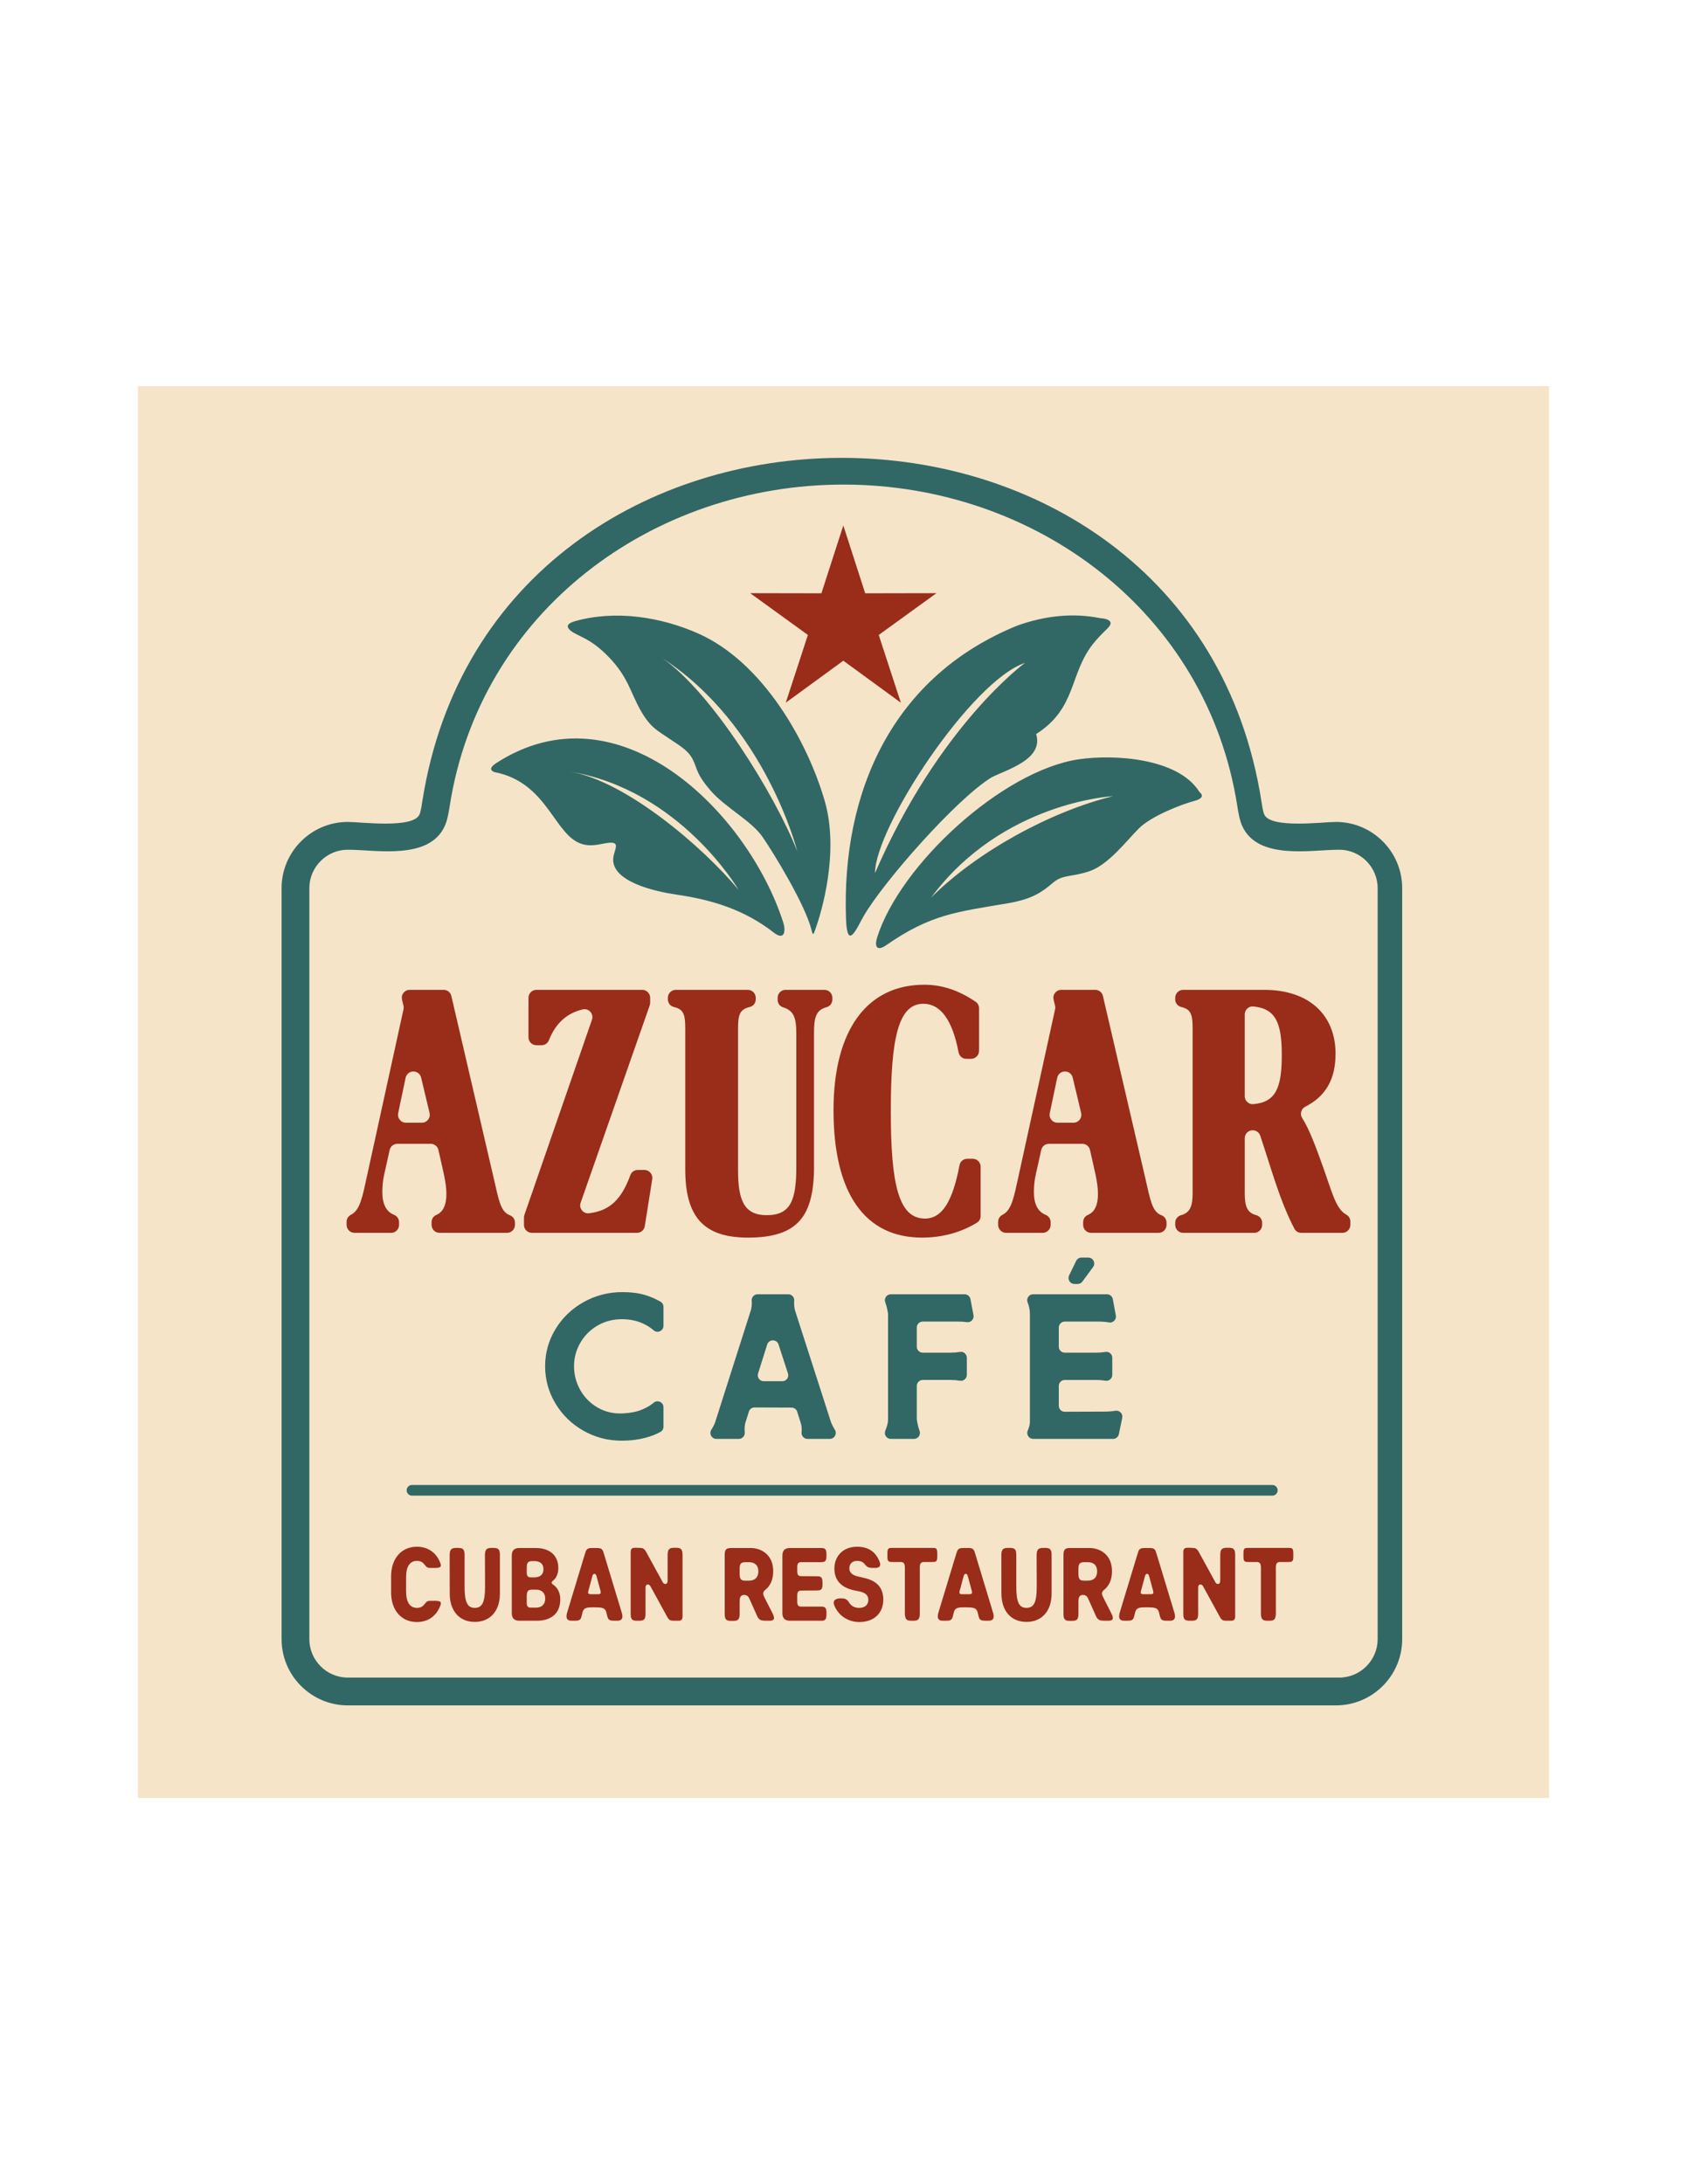 <?xml version="1.0" encoding="UTF-8"?>
<!DOCTYPE svg PUBLIC "-//W3C//DTD SVG 1.0//EN" "http://www.w3.org/TR/2001/REC-SVG-20010904/DTD/svg10.dtd">
<!-- Creator: CorelDRAW (OEM Version) -->
<svg xmlns="http://www.w3.org/2000/svg" xml:space="preserve" width="215.9mm" height="279.4mm" version="1.0" style="shape-rendering:geometricPrecision; text-rendering:geometricPrecision; image-rendering:optimizeQuality; fill-rule:evenodd; clip-rule:evenodd"
viewBox="0 0 21590 27940"
 xmlns:xlink="http://www.w3.org/1999/xlink"
 xmlns:xodm="http://www.corel.com/coreldraw/odm/2003">
 <defs>
  <style type="text/css">
   <![CDATA[
    .fil2 {fill:#316865}
    .fil1 {fill:#992D1A}
    .fil0 {fill:#F6E4C9}
    .fil4 {fill:#316865;fill-rule:nonzero}
    .fil3 {fill:#992D1A;fill-rule:nonzero}
   ]]>
  </style>
 </defs>
 <g id="Layer_x0020_1">
  <polygon class="fil0" points="1765.02,4940.02 19824.98,4940.02 19824.98,22999.98 1765.02,22999.98 "/>
  <polygon class="fil1" points="10792.56,6721.59 11072.7,7589.46 11984.67,7587.7 11245.84,8122.3 11529.3,8989.11 10792.56,8451.65 10055.82,8989.11 10339.27,8122.3 9600.45,7587.7 10512.42,7589.46 "/>
  <path class="fil2" d="M11225.57 11991.12c293.51,-930.24 1603.23,-2133.53 2580.39,-2278.31 444.08,-65.79 1273.46,-19.65 1544.99,418.96 0,0 100.37,69.85 -65.47,113.49 -165.84,43.64 -552.17,193.71 -711.49,353.02 -159.27,159.28 -391.86,468.63 -637.43,548.29 -245.6,79.66 -331.65,35.81 -464.4,148.66 -132.78,112.86 -258.9,205.78 -570.86,258.87 -662.41,112.75 -987.53,139.98 -1560.94,537.53 -121.21,83.92 -150.42,12.49 -114.79,-100.51zm690.53 -509.13c584.48,-584.44 1525.87,-1100.38 2327.87,-1297.48 0,0 -1417.43,70.87 -2327.87,1297.48zm-1088.85 275.31c-59.69,-1623.48 590.94,-3107.97 2198.79,-3757.4 344.77,-122.03 703.97,-163.51 1054.95,-92.29 0,0 219.99,7.34 91.65,132.01 -63.57,61.74 -126.22,124.39 -182.21,194.63 -308.82,387.53 -208.14,823.67 -730.04,1155.77 97.19,321.63 -359.66,448.35 -568.68,552.91 -451.27,274.71 -1392.06,1344.93 -1639.92,1777.93 -88.37,154.34 -209.37,449.58 -224.54,36.44zm370.87 -588.72c1.06,-588.32 1235.11,-2460.55 1918.73,-2688.41 0,0 -1098.48,797.49 -1918.73,2688.41zm-760.52 710.96c72.78,-202.96 307.73,-976 116.77,-1634.77 -220.73,-761.58 -792.12,-1775.08 -1618.86,-2141.12 -481.82,-213.32 -1057.8,-302.36 -1572.93,-158.71 -73.16,20.39 -138.46,55.07 -62.48,120.19 88.13,75.56 249.74,88.16 493.19,342.12 243.49,253.93 272.55,441.75 399.62,670.46 127.08,228.74 223.07,268.25 358.64,361.45 135.54,93.17 251.32,152.47 313.44,273.9 62.13,121.42 37.93,178.68 228.39,399.03 190.46,220.34 522.64,385.83 666.82,595.56 137.3,199.67 547.9,866.77 627.87,1197.01 17.18,70.83 23.57,47.34 49.53,-25.12zm-1961.3 -3460.12c631.44,433.43 1444.91,1751.72 1726.99,2469.55 0,0 -404.6,-1611.56 -1726.99,-2469.55zm1425.29 3509.33c-375.67,-292.31 -788.63,-419.31 -1250.45,-485.92 -245.36,-35.38 -854.18,-163.19 -800.63,-484.75 19.05,-101.92 88.58,-193.14 -64.49,-176.77 -89.43,9.59 -200.41,52.88 -327.84,18.27 -367.63,-99.73 -438.75,-790.12 -1131.95,-923.33 -75.71,-31.01 -32.99,-75.42 20.49,-112.18 1571.59,-1021.68 3220.48,625.05 3675.63,2030.77 36.72,113.52 20.71,244.05 -120.76,133.91zm-2610.2 -2058.71c713.64,117.16 1700.18,959.07 2160.69,1512.68 0,0 -746.97,-1279.03 -2160.69,-1512.68z"/>
  <path class="fil2" d="M4450.59 10869.63c360.36,0 1042.92,137.97 1242.17,-304.59 30.9,-68.65 47.94,-160.69 62.4,-253.57 386.68,-2482.93 2587.63,-4112.76 5039.82,-4112.76 2452.23,0 4653.14,1629.83 5039.86,4112.76 14.46,92.88 31.5,184.92 62.4,253.57 199.25,442.56 881.77,304.59 1242.17,304.59 270.33,0 491.52,221.19 491.52,491.53l0 9606.73c0,270.37 -221.19,491.53 -491.52,491.53l-6344.43 0 -6344.39 0c-270.33,0 -491.52,-221.16 -491.52,-491.53l0 -9606.73c0,-270.34 221.19,-491.53 491.52,-491.53zm12647.33 -355.6c-170.92,0 -835.27,88.55 -917.89,-94.97 -17.57,-39.05 -28.61,-119.45 -35.31,-162.31 -913.63,-5866.55 -9827.3,-5866.55 -10740.92,0 -6.67,42.86 -17.71,123.26 -35.32,162.31 -82.58,183.52 -746.97,94.97 -917.89,94.97 -466.62,0 -847.12,380.51 -847.12,847.13l0 9606.73c0,466.62 380.5,847.13 847.12,847.13l12647.33 0c466.62,0 847.13,-380.51 847.13,-847.13l0 -9606.73c0,-466.62 -380.51,-847.13 -847.13,-847.13z"/>
  <path class="fil2" d="M5272.18 18995.57l11011.01 0c37.53,0 68.22,30.69 68.22,68.23l0 0c0,37.53 -30.69,68.22 -68.22,68.22l-11011.01 0c-37.54,0 -68.23,-30.69 -68.23,-68.22l0 0c0,-37.54 30.69,-68.23 68.23,-68.23z"/>
  <path class="fil3" d="M16127.39 14525.38c0.18,0.53 0.42,1.1 0.6,1.66 137.37,405.84 244.79,819.61 436.28,1188.65 17.92,34.54 51.3,54.82 90.21,54.82l525.49 0c55.95,0 101.6,-45.65 101.6,-101.6l0 -42.97c0,-38.03 -19.29,-70.69 -52.63,-89.04 -131.3,-72.21 -179.49,-278.41 -289.35,-588.11 -101.6,-286.53 -184.64,-504.65 -274.46,-647.6 -15.73,-25.05 -19.79,-52.56 -11.92,-81.07 7.86,-28.54 25.47,-50.09 51.82,-63.5 261.8,-133.31 387.03,-351.15 387.03,-677.4 0,-495.65 -337.85,-817.39 -914.64,-817.39l-1035.51 0c-55.95,0 -101.6,45.65 -101.6,101.6l0 19.62c0,47.9 32.13,88.26 78.81,99.02 128.76,29.6 143.68,105.91 143.68,279.75l0 2104.32c0,167.71 -34.78,246.77 -148.02,278.2 -44.66,12.35 -74.47,51.58 -74.47,97.9l0 26.67c0,55.95 45.65,101.6 101.6,101.6l909.18 0c55.95,0 101.6,-45.65 101.6,-101.6l0 -26.32c0,-46.53 -30.13,-85.86 -75.04,-98.03 -115.39,-31.26 -147.43,-110.32 -147.43,-278.42l0 -706.26c0,-49.81 35.03,-91.51 84.11,-100.08 49.03,-8.57 96.16,18.73 113.06,65.58zm-85.41 -1650.82c286.39,28.78 362.02,212.93 362.02,622.05 0,414.69 -74.18,601.98 -363.25,627.38 -29.42,2.61 -55.74,-6.31 -77.54,-26.25 -21.8,-19.96 -32.99,-45.4 -32.99,-74.96l0 -1047.12c0,-29.77 11.36,-55.38 33.45,-75.35 22.08,-19.97 48.72,-28.72 78.31,-25.75zm-2607.34 1364.72l95.25 -452.4c9.91,-47.06 49.95,-80.01 98.04,-80.65 48.08,-0.67 89.04,31.22 100.18,77.97l108.1 452.4c7.47,31.29 0.88,61.31 -19.05,86.57 -19.94,25.22 -47.59,38.66 -79.77,38.66l-203.34 0c-31.68,0 -58.95,-13.01 -78.92,-37.6 -19.93,-24.59 -27.05,-53.94 -20.49,-84.95zm-558.7 1531.23l468.35 0c55.99,0 101.6,-45.65 101.6,-101.6l0 -34.29c0,-42.3 -24.37,-78.42 -63.6,-94.23 -98.82,-39.82 -150.64,-135.36 -150.64,-291.64 0,-78.24 8.26,-147.81 20.6,-208.67l72.99 -329.1c10.44,-47.03 51.01,-79.59 99.2,-79.59l426.26 0c48.12,0 88.62,32.42 99.14,79.38l72.84 324.94c16.48,82.62 28.83,160.87 28.83,239.15 0,139.59 -41.88,229.13 -127.99,266.1 -38.14,16.37 -61.49,51.82 -61.49,93.34l0 34.61c0,55.95 45.61,101.6 101.6,101.6l863.85 0c55.95,0 101.6,-45.65 101.6,-101.6l0 -28.75c0,-43.32 -25.72,-80.22 -66.33,-95.25 -120.61,-44.66 -142.8,-204.36 -205.6,-474.42l-542 -2330.09c-10.87,-46.57 -51.16,-78.57 -98.99,-78.57l-433.53 0c-32.14,0 -59.76,13.37 -79.69,38.56 -19.94,25.23 -26.6,55.21 -19.19,86.47l18.62 78.53c3.67,15.52 3.78,29.56 0.35,45.15l-464.71 2120.83c-61.21,281.2 -90.95,449.47 -207.5,507.75 -35.28,17.64 -56.17,51.44 -56.17,90.84l0 38.95c0,55.95 45.65,101.6 101.6,101.6zm-596.15 -865.22c-87.04,457.52 -220.67,682.59 -442.53,682.59 -337.85,0 -436.74,-439.1 -436.74,-1373.9 0,-930.41 94.76,-1373.89 416.14,-1373.89 220.63,0 372.18,207.26 451.2,621.77 9.21,48.37 50.55,82.59 99.8,82.59l60.12 0c55.98,0 101.6,-45.65 101.6,-101.6l0 -545.29c0,-34.86 -15.99,-64.84 -44.91,-84.31 -214.84,-144.43 -424.32,-216.65 -655.46,-216.65 -729.23,0 -1161.84,573.9 -1161.84,1604.33 0,1069.55 403.79,1630.43 1133.01,1630.43 259.01,0 500.38,-66.88 701.4,-190.35 30.97,-19.02 48.43,-50.24 48.43,-86.58l0 -630.16c0,-55.95 -45.65,-101.6 -101.6,-101.6l-68.82 0c-49.29,0 -90.63,34.22 -99.8,82.62zm-3732.5 -2141.86l0 19.62c0,47.9 32.14,88.26 78.81,99.02 128.76,29.6 143.65,105.91 143.65,279.75l0 1795.64c0,604.35 230.72,873.9 803.42,873.9 638.56,0 844.58,-273.89 844.58,-913.02l0 -1708.68c0,-197.66 27.27,-289.73 159.81,-325.68 44.91,-12.17 75,-51.51 75,-98.04l0 -22.51c0,-55.95 -45.61,-101.6 -101.6,-101.6l-497.17 0c-55.95,0 -101.6,45.65 -101.6,101.6l0 25.79c0,45.37 28.47,83.86 71.86,97.16 136.28,41.69 167.08,136.45 167.08,331.96l0 1700c0,426.09 -65.9,626.08 -379.03,626.08 -284.26,0 -366.67,-182.6 -366.67,-573.9l0 -1808.7c0,-173.88 17.92,-250.15 147.6,-279.75 46.78,-10.69 78.99,-51.12 78.99,-99.06l0 -19.58c0,-55.95 -45.62,-101.6 -101.6,-101.6l-921.53 0c-55.99,0 -101.6,45.65 -101.6,101.6zm-1740.01 3007.08l1344.26 0c50.35,0 92.47,-35.95 100.33,-85.69l95.47 -601.13c4.83,-30.41 -3.07,-58.49 -23.08,-81.92 -19.96,-23.39 -46.49,-35.59 -77.25,-35.59l-84.64 0c-43.46,0 -80.5,25.89 -95.42,66.74 -113.03,309.49 -262.33,454.98 -527.97,487.12 -35.88,4.34 -68.76,-9.07 -91.4,-37.22 -22.65,-28.15 -28.65,-63.15 -16.73,-97.23l884.14 -2524.86c3.95,-11.33 5.68,-21.56 5.68,-33.55l0 -63.75c0,-55.95 -45.62,-101.6 -101.6,-101.6l-1354.11 0c-55.98,0 -101.6,45.65 -101.6,101.6l0 505.5c0,55.95 45.62,101.6 101.6,101.6l65.55 0c42.62,0 78.95,-24.77 94.54,-64.42 84.35,-214.38 228.75,-346.22 431.56,-393.8 37,-8.68 73.2,2.61 98.67,30.83 25.43,28.26 32.98,65.4 20.57,101.32l-864.59 2496.85c-3.88,11.22 -5.58,21.38 -5.58,33.23l0 94.37c0,55.95 45.62,101.6 101.6,101.6zm-1711.43 -1531.23l95.25 -452.4c9.92,-47.06 49.96,-80.01 98.04,-80.65 48.08,-0.67 89.04,31.22 100.22,77.97l108.1 452.4c7.44,31.29 0.84,61.31 -19.09,86.57 -19.9,25.22 -47.59,38.66 -79.73,38.66l-203.37 0c-31.68,0 -58.95,-13.01 -78.88,-37.6 -19.97,-24.59 -27.06,-53.94 -20.54,-84.95zm-558.66 1531.23l468.35 0c55.95,0 101.6,-45.65 101.6,-101.6l0 -34.29c0,-42.3 -24.37,-78.42 -63.6,-94.23 -98.82,-39.82 -150.64,-135.36 -150.64,-291.64 0,-78.24 8.22,-147.81 20.6,-208.67l72.99 -329.1c10.41,-47.03 51.01,-79.59 99.17,-79.59l426.26 0c48.12,0 88.62,32.42 99.17,79.38l72.84 324.94c16.48,82.62 28.83,160.87 28.83,239.15 0,139.59 -41.91,229.13 -127.99,266.1 -38.14,16.37 -61.53,51.82 -61.53,93.34l0 34.61c0,55.95 45.65,101.6 101.6,101.6l863.85 0c55.99,0 101.6,-45.65 101.6,-101.6l0 -28.75c0,-43.32 -25.68,-80.22 -66.32,-95.25 -120.58,-44.66 -142.77,-204.36 -205.56,-474.42l-542.05 -2330.09c-10.83,-46.57 -51.15,-78.57 -98.95,-78.57l-433.57 0c-32.1,0 -59.76,13.37 -79.69,38.56 -19.93,25.23 -26.56,55.21 -19.15,86.47l18.59 78.53c3.67,15.52 3.81,29.56 0.39,45.15l-464.72 2120.83c-61.21,281.2 -90.98,449.47 -207.5,507.75 -35.28,17.64 -56.17,51.44 -56.17,90.84l0 38.95c0,55.95 45.62,101.6 101.6,101.6z"/>
  <path class="fil3" d="M5197.02 20178.79c0,-138.5 46.05,-212.45 140.02,-212.45 38.19,0 68.52,13.68 90.98,42.32 40.81,49.59 38.19,48.3 112.31,48.3l19.85 0c73.75,0 96.22,-10.68 73.75,-66.68 -50.16,-128.25 -155.74,-204.77 -299.51,-204.77 -199.55,0 -329.09,155.18 -329.09,375.33l0 212.46c0,220.15 129.54,375.75 329.09,375.75 143.77,0 249.35,-76.94 299.51,-206.9 22.47,-54.29 0,-64.55 -73.75,-64.55l-19.85 0c-74.12,0 -71.5,-1.71 -112.31,48.31 -22.46,28.64 -52.79,41.89 -90.98,41.89 -93.97,0 -140.02,-75.24 -140.02,-212.46l0 -176.55zm1200.66 -289.4c0,-70.96 -22.46,-88.91 -83.49,-88.91l-20.96 0c-62.15,0 -85.74,16.67 -87.23,90.19 0,134.23 1.49,267.18 1.49,401.41 0,188.51 -28.07,275.72 -131.03,275.72 -102.96,0 -130.66,-87.21 -130.66,-275.72l0 -393.71c0,-75.24 -14.6,-97.89 -83.12,-97.89l-21.34 0c-61.77,0 -85.73,16.67 -86.85,90.19 0,166.29 1.12,329.16 1.12,495.02 0,218.45 121.67,361.65 320.85,361.65 199.55,0 321.22,-143.2 321.22,-361.65l0 -496.3zm676.15 377.04c-18.35,-11.97 -18.35,-28.64 -1.13,-42.32 44.93,-34.63 72.63,-91.91 72.63,-164.15 0,-173.56 -121.68,-258.2 -289.4,-258.2l-202.17 0c-32.94,0 -104.07,0 -104.07,98.32l0 734.41c0,96.18 71.13,97.89 104.07,97.89l215.28 0c166.59,0 301.38,-78.23 301.38,-274.44 0,-87.63 -37.06,-152.18 -96.59,-191.51zm-332.83 -197.5c0,-64.97 5.23,-99.6 67.38,-99.6l29.21 0c68.51,0 117.56,29.92 117.56,103.88 0,73.95 -49.05,104.3 -117.56,104.3l-35.94 0c-20.97,0 -60.65,4.28 -60.65,-60.27l0 -48.31zm122.79 495.88l-75.25 0c-20.96,0 -47.54,-7.27 -47.54,-60.28l0 -70.96c0,-64.55 5.23,-99.17 67.38,-99.17l50.18 0c70,0 119.04,37.62 119.04,114.56 0,75.24 -46.41,114.57 -113.81,115.85zm712.09 -763.05c-65.89,0 -74.13,19.66 -92.47,82.93l-224.64 740.82c-34.07,112.85 38.56,106.87 75.25,106.87 64.78,0 93.97,0 107.08,-51.3l15.73 -61.98c18.71,-63.27 75.62,-57.28 149.37,-58.57 71.51,3 133.28,-4.7 152.01,58.57l15.72 61.98c13.1,51.3 42.31,51.3 108.19,51.3 35.95,0 108.58,5.98 74.13,-106.87l-224.62 -740.82c-18.35,-63.27 -25.09,-82.93 -92.48,-82.93l-63.27 0zm-4.12 591.2c-32.95,0 -52.79,-1.28 -42.3,-40.61l51.66 -191.51c4.12,-14.96 11.98,-28.64 26.58,-28.64 15.73,0 22.46,16.67 26.2,28.64l51.68 191.51c10.48,39.33 -9.37,40.61 -42.31,40.61l-71.51 0zm689.61 -84.21c0,-54.29 46.05,-47.02 61.78,-19.67l214.15 390.72c23.59,44.89 43.42,52.58 84.61,52.58l59.53 0c36.69,0 53.91,-13.68 53.91,-57.28l0 -776.73c0,-76.95 -14.6,-99.6 -84.61,-99.6l-19.84 0c-63.28,0 -85.74,16.67 -86.86,90.62l0 331.73c0,54.28 -46.43,48.3 -61.03,20.94l-213.77 -390.29c-25.09,-44.03 -43.8,-51.29 -84.61,-51.29 -19.84,-1.71 -39.69,-1.71 -60.65,-1.71 -37.07,0 -52.79,15.39 -52.79,58.99l0 785.7c0,75.24 22.46,88.92 85.73,88.92l19.84 0c59.53,0 84.61,-13.68 84.61,-85.92l0 -337.71zm1625.97 330.01l-103.33 -203.48c-25.09,-49.59 -20.96,-67.97 5.62,-94.9 60.65,-45.31 104.08,-122.26 105.58,-232.55 5.23,-215.45 -147.89,-306.07 -290.53,-306.07l-244.47 0c-63.28,0 -85.74,15.39 -85.74,90.62l0 751.08c0,76.95 22.46,90.63 85.74,90.63l20.96 0c58.4,0 84.61,-13.68 84.61,-86.35l0 -153.47c0,-53 6.74,-85.92 50.17,-92.33 54.28,-1.28 63.64,24.37 86.11,73.95l86.85 194.51c25.09,56 53.17,58.99 101.84,61.98l56.91 0c65.89,0 71.13,-30.35 39.68,-93.62zm-304 -418.93l-48.67 0c-63.65,0 -68.89,-36.33 -68.89,-99.6l0 -37.62c0,-63.69 4.12,-99.6 71.51,-99.6l46.05 0c68.89,0 121.68,32.92 121.68,117.56 0,85.92 -52.79,119.26 -121.68,119.26zm667.15 331.73c-21.33,0 -47.54,-7.7 -47.54,-60.28l0 -84.64c0,-52.58 26.21,-60.27 47.54,-60.27l212.66 -1.71c51.29,0 63.27,-22.66 63.27,-78.23 0,-14.96 0,-33.35 -1.49,-45.31 -2.63,-37.62 -15.73,-57.29 -61.78,-57.29l-212.66 -1.71c-21.33,0 -47.54,-7.26 -47.54,-60.27l0 -58.57c0,-53 26.21,-60.27 47.54,-60.27l262.82 0c56.54,0 63.28,-28.64 63.28,-81.65l0 -19.66c0,-55.58 -10.48,-79.94 -63.28,-79.94l-397.59 0c-31.82,0 -102.95,1.71 -102.95,98.32l0 734.41c0,96.18 71.13,97.89 102.95,97.89l397.59 0c52.8,0 63.28,-23.94 63.28,-79.94l0 -19.66c0,-52.58 -6.74,-81.22 -63.28,-81.22l-262.82 0zm1053.9 -88.92c0,-149.62 -79.36,-242.81 -249.71,-279.14l-71.51 -16.67c-76.38,-16.68 -113.44,-52.58 -113.44,-103.88 0,-56 34.45,-96.61 100.34,-96.61 43.8,0 77.87,14.96 100.33,46.59 32.95,44.03 62.15,44.03 131.04,44.03 55.4,0 76.37,-27.36 55.4,-79.94 -46.41,-119.26 -136.27,-191.51 -286.77,-191.51 -192.82,0 -291.65,132.52 -291.65,278.72 0,149.19 85.73,242.81 251.96,279.14l68.89 13.68c79,17.96 113.44,49.59 113.44,109.87 0,63.26 -46.05,100.88 -117.56,100.88 -53.91,0 -98.84,-20.95 -128.04,-67.54 -34.44,-56 -70.01,-54.29 -109.69,-54.29 -35.57,0 -113.45,10.26 -79,93.19 53.91,129.95 178.21,209.89 318.23,209.89 191.31,0 307.74,-116.27 307.74,-286.41z"/>
  <path class="fil3" d="M11433.43 19800.48c-59.53,0 -76.38,-3 -76.38,69.25l0 43.6c0,69.68 18.35,67.97 83.11,67.97l87.23 0c60.66,0 52.8,53.01 52.8,117.56l0 542.89c2.62,73.96 23.58,90.63 87.23,90.63l18.35 0c63.26,0 84.61,-16.67 85.73,-90.63l0 -542.89c0,-64.55 -7.87,-117.56 52.78,-117.56l87.24 0c64.77,0 83.11,1.71 83.11,-67.97l0 -43.6c0,-72.25 -16.85,-69.25 -76.37,-69.25l-484.83 0z"/>
  <path class="fil3" d="M12327.67 19801.76c-65.89,0 -74.13,19.66 -92.47,82.93l-224.64 740.82c-34.06,112.85 38.57,106.87 75.25,106.87 64.78,0 93.98,0 107.08,-51.3l15.73 -61.98c18.71,-63.27 75.62,-57.28 149.38,-58.57 71.5,3 133.27,-4.7 152,58.57l15.72 61.98c13.1,51.3 42.31,51.3 108.2,51.3 35.94,0 108.57,5.98 74.12,-106.87l-224.62 -740.82c-18.35,-63.27 -25.08,-82.93 -92.48,-82.93l-63.27 0zm-4.12 591.2c-32.95,0 -52.78,-1.28 -42.3,-40.61l51.66 -191.51c4.12,-14.96 11.98,-28.64 26.58,-28.64 15.73,0 22.47,16.67 26.21,28.64l51.67 191.51c10.48,39.33 -9.36,40.61 -42.31,40.61l-71.51 0zm1134.77 -503.57c0,-70.96 -22.47,-88.91 -83.49,-88.91l-20.97 0c-62.15,0 -85.73,16.67 -87.23,90.19 0,134.23 1.5,267.18 1.5,401.41 0,188.51 -28.08,275.72 -131.04,275.72 -102.96,0 -130.66,-87.21 -130.66,-275.72l0 -393.71c0,-75.24 -14.6,-97.89 -83.11,-97.89l-21.35 0c-61.77,0 -85.73,16.67 -86.85,90.19 0,166.29 1.12,329.16 1.12,495.02 0,218.45 121.68,361.65 320.85,361.65 199.55,0 321.23,-143.2 321.23,-361.65l0 -496.3zm764.87 749.37l-103.33 -203.48c-25.09,-49.59 -20.96,-67.97 5.62,-94.9 60.65,-45.31 104.08,-122.26 105.58,-232.55 5.23,-215.45 -147.89,-306.07 -290.53,-306.07l-244.48 0c-63.27,0 -85.73,15.39 -85.73,90.62l0 751.08c0,76.95 22.46,90.63 85.73,90.63l20.97 0c58.4,0 84.61,-13.68 84.61,-86.35l0 -153.47c0,-53 6.74,-85.92 50.17,-92.33 54.28,-1.28 63.64,24.37 86.11,73.95l86.85 194.51c25.09,56 53.17,58.99 101.84,61.98l56.91 0c65.88,0 71.13,-30.35 39.68,-93.62zm-304 -418.93l-48.68 0c-63.64,0 -68.88,-36.33 -68.88,-99.6l0 -37.62c0,-63.69 4.12,-99.6 71.51,-99.6l46.05 0c68.88,0 121.68,32.92 121.68,117.56 0,85.92 -52.8,119.26 -121.68,119.26z"/>
  <path class="fil3" d="M14648.24 19801.76c-65.9,0 -74.14,19.66 -92.48,82.93l-224.63 740.82c-34.07,112.85 38.56,106.87 75.25,106.87 64.77,0 93.97,0 107.07,-51.3l15.73 -61.98c18.72,-63.27 75.63,-57.28 149.38,-58.57 71.51,3 133.28,-4.7 152,58.57l15.73 61.98c13.1,51.3 42.31,51.3 108.19,51.3 35.94,0 108.57,5.98 74.13,-106.87l-224.63 -740.82c-18.34,-63.27 -25.08,-82.93 -92.47,-82.93l-63.27 0zm-4.13 591.2c-32.94,0 -52.78,-1.28 -42.3,-40.61l51.67 -191.51c4.11,-14.96 11.98,-28.64 26.58,-28.64 15.73,0 22.46,16.67 26.2,28.64l51.67 191.51c10.49,39.33 -9.36,40.61 -42.31,40.61l-71.51 0zm689.62 -84.21c0,-54.29 46.05,-47.02 61.78,-19.67l214.15 390.72c23.59,44.89 43.42,52.58 84.61,52.58l59.53 0c36.69,0 53.91,-13.68 53.91,-57.28l0 -776.73c0,-76.95 -14.6,-99.6 -84.62,-99.6l-19.83 0c-63.28,0 -85.74,16.67 -86.86,90.62l0 331.73c0,54.28 -46.43,48.3 -61.03,20.94l-213.78 -390.29c-25.08,-44.03 -43.79,-51.29 -84.61,-51.29 -19.83,-1.71 -39.68,-1.71 -60.65,-1.71 -37.06,0 -52.78,15.39 -52.78,58.99l0 785.7c0,75.24 22.46,88.92 85.73,88.92l19.84 0c59.53,0 84.61,-13.68 84.61,-85.92l0 -337.71zm656.31 -508.27c-59.53,0 -76.38,-3 -76.38,69.25l0 43.6c0,69.68 18.35,67.97 83.11,67.97l87.23 0c60.66,0 52.8,53.01 52.8,117.56l0 542.89c2.62,73.96 23.58,90.63 87.23,90.63l18.34 0c63.27,0 84.62,-16.67 85.74,-90.63l0 -542.89c0,-64.55 -7.87,-117.56 52.78,-117.56l87.24 0c64.77,0 83.11,1.71 83.11,-67.97l0 -43.6c0,-72.25 -16.85,-69.25 -76.37,-69.25l-484.83 0z"/>
  <path class="fil4" d="M7956.83 18429.18c-177.27,0 -341.07,-42.79 -491.39,-128.34 -150.31,-85.55 -269.38,-201.58 -357.25,-348.01 -87.88,-146.44 -131.8,-305.23 -131.8,-476.36 0,-171.1 44.31,-329.49 132.96,-475.19 88.62,-145.66 208.88,-260.92 360.72,-345.72 151.87,-84.78 317.18,-127.18 496,-127.18 107.92,0 203.13,11.96 285.58,35.84 69,20 136.13,48.9 201.36,86.68 24.17,14 37.99,37.99 37.99,65.93l0 242.5c0,30.62 -16.89,56.8 -44.76,69.43 -27.87,12.63 -58.7,8.04 -81.71,-12.14 -39.54,-34.71 -87.2,-64.52 -142.94,-89.35 -77.82,-34.68 -165.31,-52.04 -262.43,-52.04 -115.64,0 -220.07,27.38 -313.34,82.13 -93.27,54.71 -166.51,128.34 -219.67,220.8 -53.2,92.5 -79.8,191.95 -79.8,298.31 0,109.47 26.98,211.6 80.96,306.39 53.94,94.82 128.73,169.58 224.3,224.33 95.56,54.71 202.7,78.99 321.41,72.81 95.57,-4.62 176.5,-20.81 242.82,-48.54 62.26,-26.07 111.93,-55.21 149.01,-87.38 23.07,-20.01 53.8,-24.42 81.6,-11.75 27.76,12.66 44.55,38.77 44.55,69.32l0 248.64c0,28.26 -14.14,52.49 -38.77,66.39 -54.29,30.59 -118.42,55.77 -192.47,75.5 -92.5,24.65 -193.46,37 -302.93,37zm1146.35 -139.38c19.83,-32.07 39.41,-65.69 51.44,-103.44l457.87 -1435.98c6.17,-26.21 9.24,-53.2 9.24,-80.92 0,-10.02 -0.5,-19.8 -1.48,-29.36 -2.26,-22.22 4.27,-42.22 19.26,-58.84 14.96,-16.58 34.18,-25.12 56.55,-25.12l392.11 0c22.16,0 41.24,8.4 56.2,24.73 14.96,16.3 21.66,36.02 19.72,58.11 -0.81,9.66 -1.27,19.82 -1.27,30.48 0,32.35 3.88,63.18 11.57,92.49l462.49 1435.99c13.65,32.31 29.46,62.86 47.38,91.65 15.03,24.13 15.73,52.42 1.9,77.29 -13.79,24.84 -38.17,39.19 -66.6,39.19l-285.11 0c-22.23,0 -41.35,-8.43 -56.31,-24.83 -14.96,-16.44 -21.62,-36.23 -19.58,-58.35 0.92,-10.2 1.38,-21.03 1.38,-32.46 0,-33.9 -3.85,-62.44 -11.54,-85.54l-45.75 -145.7c-10.09,-32.21 -38.67,-53.27 -72.39,-53.41l-473.18 -1.87c-33.94,-0.11 -62.83,20.95 -72.99,53.34l-47.91 152.26c-4.62,24.66 -6.95,50.09 -6.95,76.3 0,12.49 0.63,24.49 1.83,35.92 2.4,22.29 -4.09,42.36 -19.08,59.05 -14.96,16.69 -34.26,25.29 -56.66,25.29l-287.33 0c-28.37,0 -52.74,-14.32 -66.54,-39.12 -13.83,-24.76 -13.19,-52.99 1.73,-77.15zm715.26 -1090.75l-116.84 370.24c-7.55,23.88 -3.64,47.76 11.18,67.94 14.82,20.25 36.41,31.15 61.49,31.15l237.35 0c25.19,0 46.88,-11.01 61.66,-31.4 14.82,-20.39 18.6,-44.41 10.8,-68.36l-120.55 -370.24c-10.4,-32.04 -39.12,-52.75 -72.77,-52.6 -33.69,0.14 -62.2,21.13 -72.32,53.27zm1510.84 1104.15c15.17,-40.53 35.98,-88.82 35.98,-146.89l0 -1350.44c-8.85,-57.36 -20.81,-106.32 -35.98,-146.86 -9,-24.13 -5.89,-48.96 8.78,-70.09 14.68,-21.21 36.83,-32.78 62.62,-32.78l944.32 0c36.97,0 68.01,25.72 74.86,62.06l38.73 205.07c4.76,25.26 -2.43,49.1 -20.43,67.45 -17.99,18.38 -41.66,26.1 -67.02,21.83 -28.93,-4.83 -65.94,-7.23 -110.99,-7.23l-451.02 0c-41.98,0 -76.2,34.22 -76.2,76.2l0 245.32c0,41.98 34.22,76.2 76.2,76.2l351.58 0c43.18,0 81.35,-2.68 114.47,-8.07 2.47,-0.43 4.98,-0.89 7.41,-1.34 23.14,-4.56 44.91,0.95 63.08,15.94 18.2,14.96 27.8,35.24 27.8,58.84l0 218.44c0,23.61 -9.6,43.89 -27.8,58.85 -18.21,14.99 -39.94,20.49 -63.08,15.94 -2.47,-0.49 -4.94,-0.91 -7.41,-1.34 -33.12,-5.36 -69.74,-8.08 -109.85,-8.08l-356.2 0c-41.98,0 -76.2,34.22 -76.2,76.2l0 427.89c8.85,57.61 20.74,106.71 35.59,147.35 8.86,24.1 5.61,48.79 -9.06,69.85 -14.72,21.03 -36.83,32.56 -62.48,32.56l-296.3 0c-25.79,0 -47.94,-11.6 -62.62,-32.77 -14.67,-21.17 -17.78,-45.97 -8.78,-70.1zm1823.44 -2.96c14.78,-35.03 27.72,-72.04 27.72,-111.55l0 -1375.87c0,-54.43 -9.59,-104.88 -28.85,-151.34 -10.02,-24.23 -7.52,-49.67 7.05,-71.47 14.57,-21.84 37.12,-33.87 63.36,-33.87l944.88 0c37.08,0 68.19,25.9 74.93,62.37l38.63 209.17c4.73,25.61 -2.86,49.81 -21.41,68.08 -18.56,18.31 -42.87,25.58 -68.41,20.46 -36.54,-7.26 -82.65,-10.9 -138.39,-10.9l-425.59 0c-41.98,0 -76.2,34.22 -76.2,76.2l0 245.32c0,41.98 34.22,76.2 76.2,76.2l397.83 0c41.62,0 79.02,-2.68 112.14,-8.07 2.51,-0.43 4.98,-0.89 7.45,-1.34 23.1,-4.56 44.87,0.95 63.07,15.94 18.21,14.96 27.77,35.24 27.77,58.84l0 218.44c0,23.61 -9.56,43.89 -27.77,58.85 -18.2,14.99 -39.97,20.49 -63.07,15.94 -2.47,-0.49 -4.98,-0.91 -7.45,-1.34 -33.12,-5.36 -69.74,-8.08 -109.82,-8.08l-400.15 0c-41.98,0 -76.2,34.22 -76.2,76.2l0 254.29c0,21.02 7.51,39.12 22.43,53.97 14.89,14.85 33.02,22.3 54.05,22.23l503.94 -2.01c54.97,0 102.87,-3.57 143.65,-10.66 25.65,-4.44 49.71,3.39 67.81,22.05 18.1,18.7 25.15,42.97 19.89,68.44l-43.07 208.53c-7.37,35.77 -38.1,60.81 -74.61,60.81l-1021.61 0c-26.32,0 -48.97,-12.17 -63.5,-34.07 -14.54,-21.95 -16.93,-47.52 -6.7,-71.76zm638.88 -1875.89l-40.75 0c-27.02,0 -50.27,-12.88 -64.59,-35.81 -14.36,-22.9 -15.77,-49.43 -3.95,-73.73l90.1 -185.21c13.05,-26.88 38.62,-42.9 68.51,-42.9l86.43 0c29.42,0 54.64,15.52 67.98,41.77 13.3,26.25 10.9,55.74 -6.53,79.48l-135.75 185.21c-14.78,20.21 -36.37,31.19 -61.45,31.19z"/>
 </g>
</svg>
